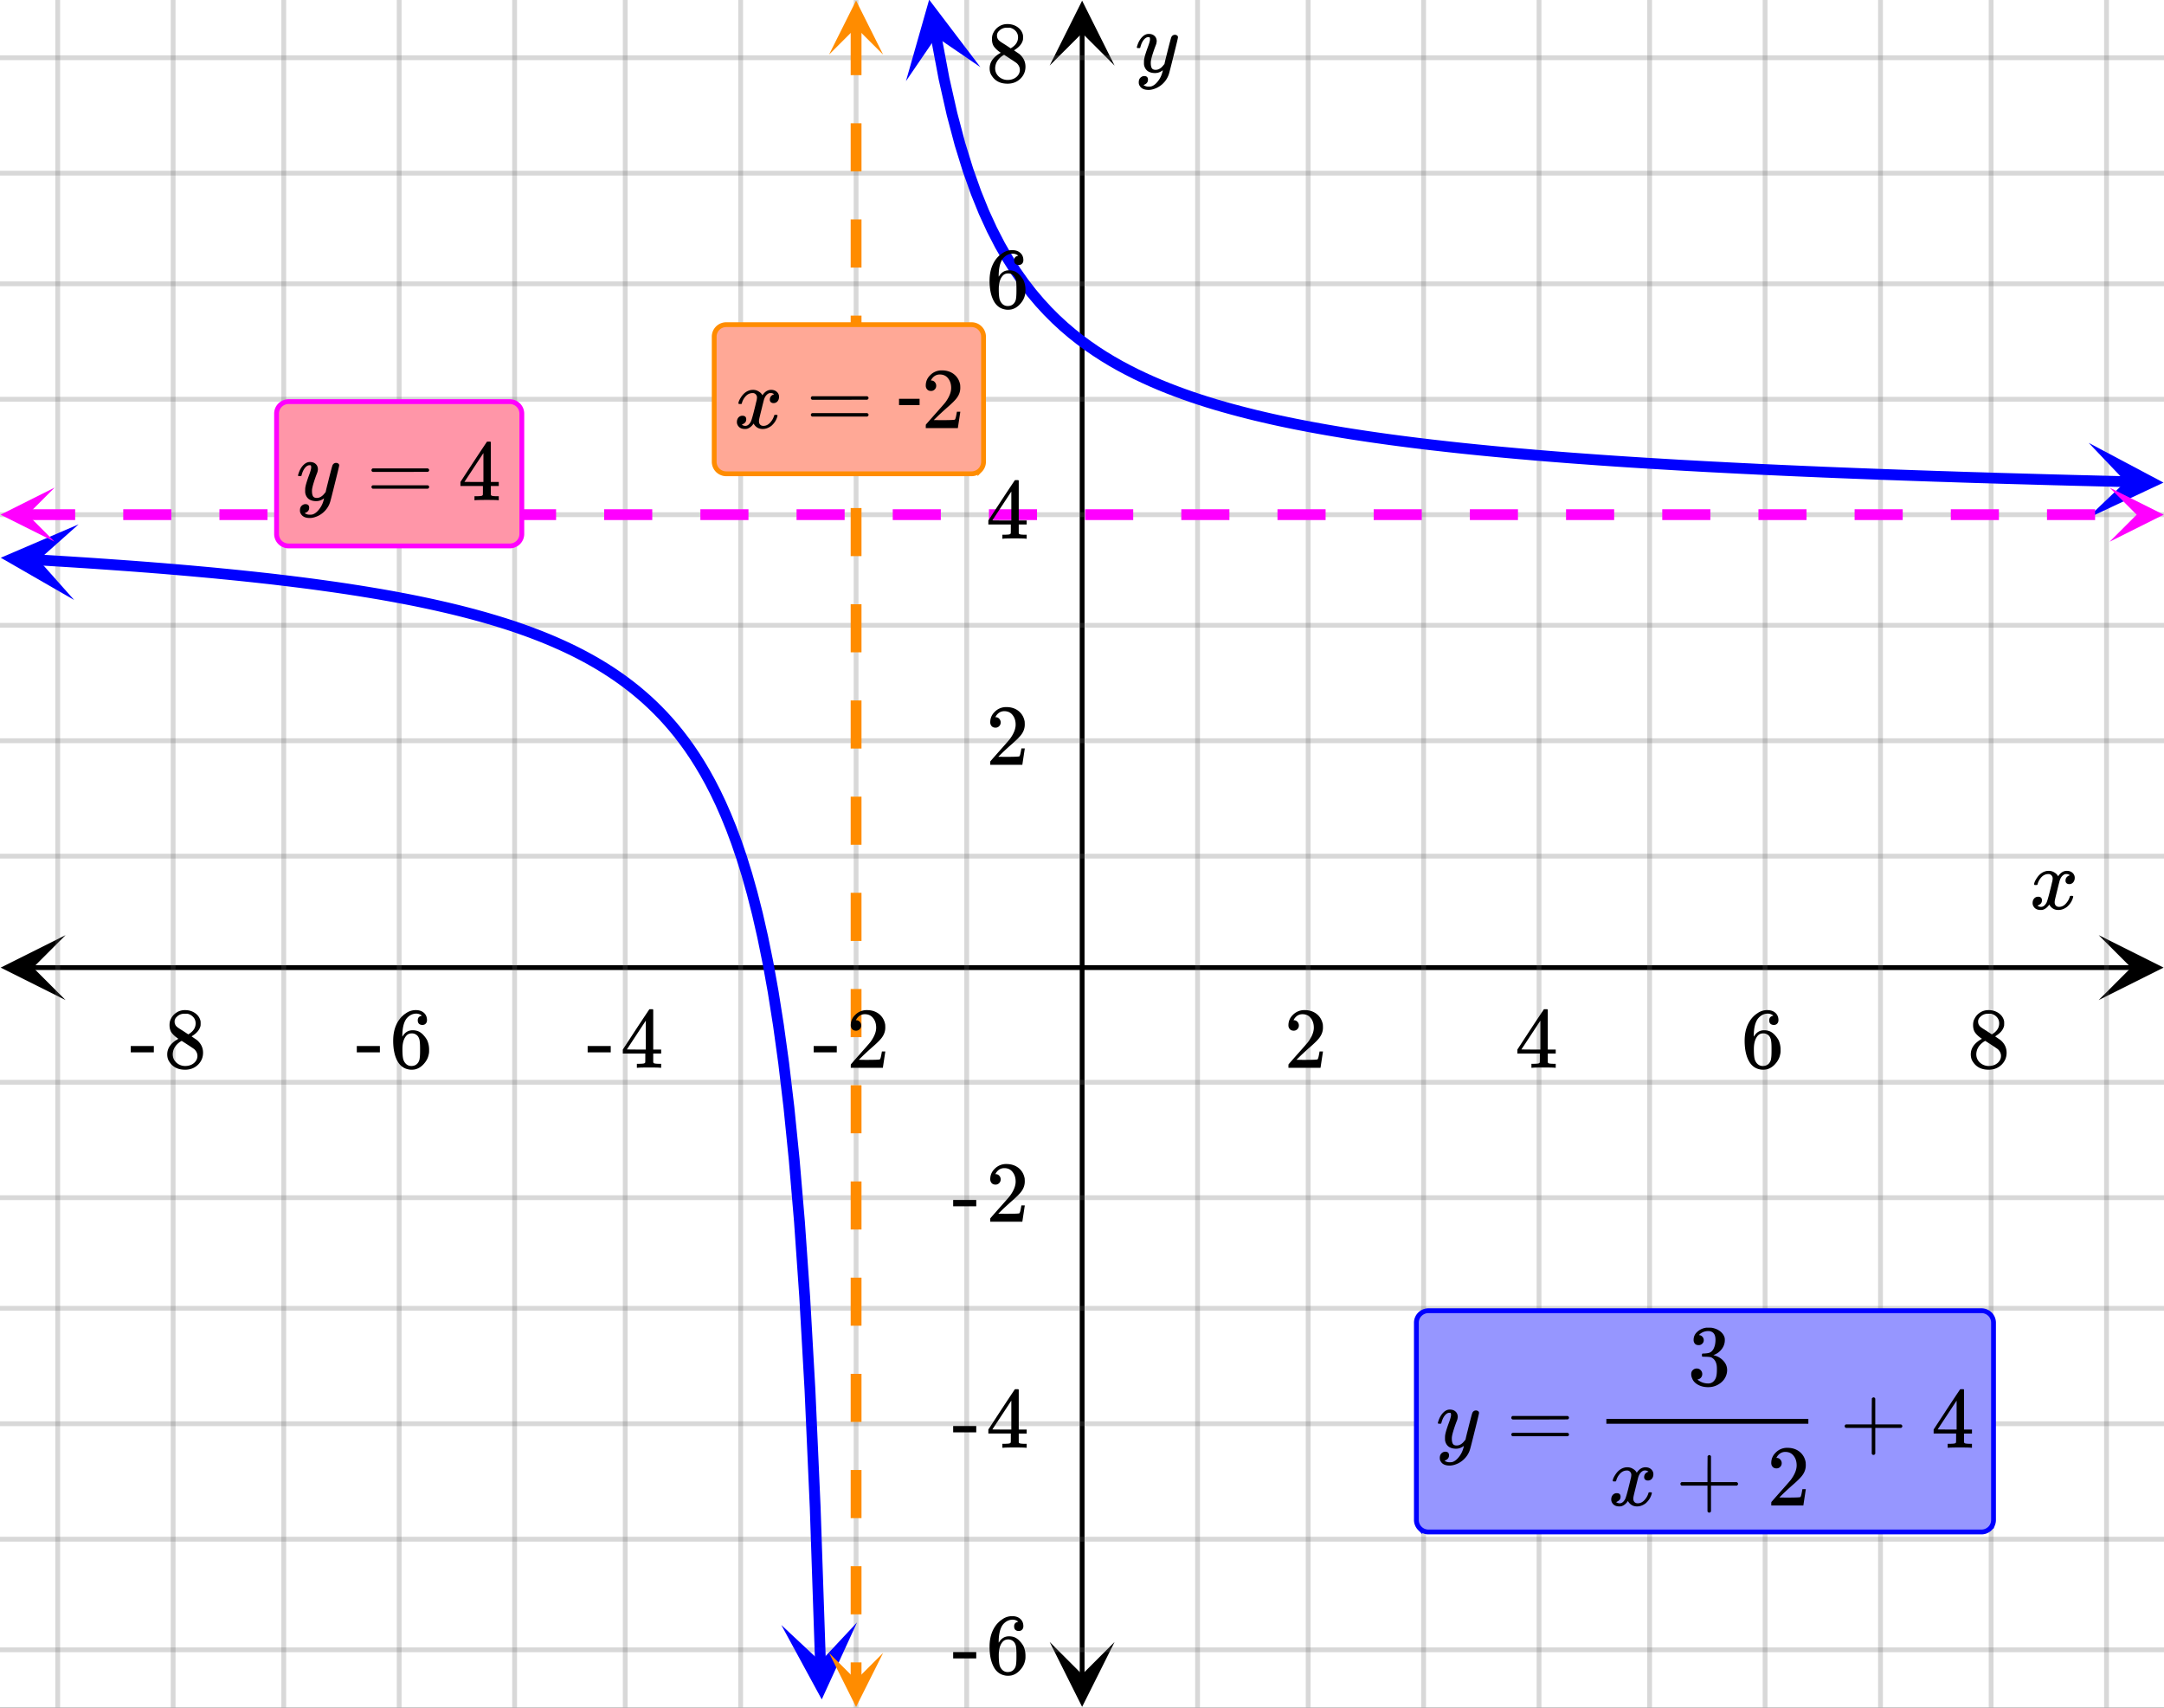 <svg xmlns="http://www.w3.org/2000/svg" xmlns:xlink="http://www.w3.org/1999/xlink" width="449.28" height="354.56" viewBox="0 0 336.96 265.92"><rect x="0" y="0" width="336.96" height="265.92" fill="#333333" stroke="none"/><defs><symbol overflow="visible" id="t"><path d="M.781-3.75C.727-3.8.703-3.848.703-3.89c.031-.25.172-.563.422-.938.414-.633.941-1.004 1.578-1.11.133-.007.235-.015.297-.015.313 0 .598.086.86.25.269.156.46.355.578.594.113-.157.187-.25.218-.282.332-.375.711-.562 1.14-.562.364 0 .661.105.891.312.227.211.344.465.344.766 0 .281-.078.516-.234.703a.776.776 0 0 1-.625.281.64.64 0 0 1-.422-.14.521.521 0 0 1-.156-.39c0-.415.222-.696.672-.845a.58.58 0 0 0-.141-.093.705.705 0 0 0-.39-.094.91.91 0 0 0-.266.031c-.336.149-.586.445-.75.89-.032.075-.164.579-.39 1.516-.231.93-.356 1.45-.376 1.563a1.827 1.827 0 0 0-.047.406c0 .211.063.383.188.516.125.125.289.187.5.187.383 0 .726-.16 1.031-.484.3-.32.508-.676.625-1.063.02-.082.04-.129.063-.14.03-.02.109-.031.234-.031.164 0 .25.039.25.109 0 .012-.012.058-.031.14-.149.563-.461 1.055-.938 1.47-.43.323-.875.484-1.344.484-.625 0-1.101-.282-1.421-.844-.262.406-.594.68-1 .812-.086.02-.2.032-.344.032-.524 0-.89-.188-1.11-.563a.953.953 0 0 1-.14-.531c0-.27.078-.5.234-.688a.798.798 0 0 1 .625-.28c.395 0 .594.187.594.562 0 .336-.164.574-.484.718a.359.359 0 0 1-.063.047l-.078.031c-.012.012-.024.016-.031.016h-.032c0 .031.063.074.188.125a.817.817 0 0 0 .36.078c.32 0 .597-.203.827-.61.102-.163.282-.75.532-1.75.05-.206.109-.437.171-.687.063-.257.11-.457.141-.593.031-.133.05-.211.063-.235a2.86 2.86 0 0 0 .078-.531.678.678 0 0 0-.188-.5.613.613 0 0 0-.484-.203c-.406 0-.762.156-1.063.469a2.562 2.562 0 0 0-.609 1.078c-.012.074-.031.12-.063.14a.752.752 0 0 1-.218.016zm0 0"/></symbol><symbol overflow="visible" id="z"><path d="M6.234-5.813c.125 0 .227.04.313.11.094.062.14.152.14.266 0 .117-.226 1.058-.671 2.828C5.578-.836 5.328.133 5.266.312a3.459 3.459 0 0 1-.688 1.22 3.641 3.641 0 0 1-1.11.874c-.491.239-.945.36-1.359.36-.687 0-1.152-.22-1.39-.657-.094-.125-.14-.304-.14-.53 0-.306.085-.544.265-.72.187-.168.379-.25.578-.25.394 0 .594.188.594.563 0 .332-.157.578-.47.734a.298.298 0 0 1-.062.032.295.295 0 0 0-.078.03c-.011.009-.023.016-.031.016L1.328 2c.031.05.129.11.297.172.133.05.273.078.422.078h.11c.155 0 .273-.012.359-.031.332-.094.648-.324.953-.688A3.69 3.69 0 0 0 4.188.25c.093-.3.14-.477.14-.531 0-.008-.012-.004-.031.015a.358.358 0 0 1-.078.047c-.336.239-.703.36-1.11.36-.46 0-.84-.106-1.14-.313-.293-.219-.48-.531-.563-.937a2.932 2.932 0 0 1-.015-.407c0-.218.007-.382.03-.5.063-.394.266-1.054.61-1.984.196-.531.297-.898.297-1.11a.838.838 0 0 0-.031-.265c-.024-.05-.074-.078-.156-.078h-.063c-.21 0-.406.094-.594.281-.293.293-.511.727-.656 1.297 0 .012-.008.027-.015.047a.188.188 0 0 1-.032.047l-.015.015c-.012.012-.028.016-.047.016h-.36C.305-3.8.281-3.836.281-3.86a.97.97 0 0 1 .047-.203c.188-.625.469-1.113.844-1.468.3-.282.617-.422.953-.422.383 0 .688.105.906.312.227.2.344.485.344.86-.023.168-.04.261-.047.281 0 .055-.07.246-.203.578-.367 1-.586 1.735-.656 2.203a1.857 1.857 0 0 0-.016.297c0 .344.05.61.156.797.114.18.313.266.594.266.207 0 .406-.051.594-.157a1.84 1.84 0 0 0 .422-.328c.093-.101.21-.242.36-.422a32.833 32.833 0 0 1 .25-1.063c.093-.35.175-.687.25-1 .343-1.35.534-2.062.577-2.124a.592.592 0 0 1 .578-.36zm0 0"/></symbol><symbol overflow="visible" id="u"><path d="M1.484-5.781c-.25 0-.449-.078-.593-.235a.872.872 0 0 1-.22-.609c0-.645.243-1.195.735-1.656a2.46 2.46 0 0 1 1.766-.703c.77 0 1.41.21 1.922.625.508.418.82.964.937 1.64.008.168.016.32.016.453 0 .524-.156 1.012-.469 1.47-.25.374-.758.89-1.516 1.546-.324.281-.777.695-1.359 1.234l-.781.766 1.016.016c1.414 0 2.164-.024 2.25-.079.039-.007.085-.101.14-.28.031-.095.094-.4.188-.923v-.03h.53v.03l-.374 2.47V0h-5v-.25c0-.188.008-.29.031-.313.008-.007.383-.437 1.125-1.28.977-1.095 1.61-1.813 1.89-2.157.602-.82.907-1.57.907-2.25 0-.594-.156-1.086-.469-1.484-.312-.407-.746-.61-1.297-.61-.523 0-.945.235-1.265.703-.024.032-.047.079-.078.141a.274.274 0 0 0-.047.078c0 .012.02.016.062.016a.68.68 0 0 1 .547.25.801.801 0 0 1 .219.562c0 .23-.078.422-.235.578a.76.76 0 0 1-.578.235zm0 0"/></symbol><symbol overflow="visible" id="v"><path d="M6.234 0c-.125-.031-.71-.047-1.75-.047-1.074 0-1.671.016-1.796.047h-.126v-.625h.422c.383-.008.618-.031.704-.063a.286.286 0 0 0 .171-.14c.008-.008.016-.25.016-.719v-.672h-3.5v-.625l2.031-3.11A431.58 431.58 0 0 1 4.5-9.108c.02-.008.113-.016.281-.016h.25l.078.078v6.203h1.235v.625H5.109V-.89a.25.25 0 0 0 .079.157c.07.062.328.101.765.109h.39V0zm-2.28-2.844v-4.5L1-2.859l1.469.015zm0 0"/></symbol><symbol overflow="visible" id="w"><path d="M5.031-8.11c-.199-.195-.48-.304-.843-.328-.625 0-1.153.274-1.579.813-.418.586-.625 1.492-.625 2.719L2-4.86l.11-.172c.363-.54.859-.813 1.484-.813.414 0 .781.09 1.094.266a2.6 2.6 0 0 1 .64.547c.219.242.395.492.531.75.196.449.297.933.297 1.453v.234c0 .211-.027.403-.078.578-.105.532-.383 1.032-.828 1.5-.387.407-.82.66-1.297.766a2.688 2.688 0 0 1-.547.047c-.168 0-.32-.016-.453-.047-.668-.125-1.2-.484-1.594-1.078C.83-1.66.563-2.79.563-4.218c0-.97.171-1.817.515-2.548.344-.726.82-1.296 1.438-1.703a2.62 2.62 0 0 1 1.562-.515c.531 0 .953.14 1.266.421.32.282.484.665.484 1.141 0 .23-.07.414-.203.547-.125.137-.297.203-.516.203-.218 0-.398-.062-.53-.187-.126-.125-.188-.301-.188-.532 0-.406.21-.644.64-.718zm-.593 3.235a1.18 1.18 0 0 0-.97-.484c-.335 0-.605.105-.812.312C2.22-4.597 2-3.883 2-2.907c0 .794.05 1.345.156 1.657.094.273.242.5.453.688.22.187.477.28.782.28.457 0 .804-.171 1.046-.515.133-.187.22-.41.25-.672.04-.258.063-.64.063-1.14v-.422c0-.508-.023-.895-.063-1.156a1.566 1.566 0 0 0-.25-.688zm0 0"/></symbol><symbol overflow="visible" id="x"><path d="M2.313-4.516c-.438-.289-.778-.593-1.016-.906-.242-.312-.36-.723-.36-1.234 0-.383.07-.707.22-.969.195-.406.488-.734.874-.984.383-.25.82-.375 1.313-.375.613 0 1.144.164 1.594.484.445.324.722.734.828 1.234.007.055.015.164.015.329 0 .199-.008.328-.015.39-.137.594-.547 1.11-1.235 1.547l-.156.11c.5.343.758.523.781.53.664.544 1 1.215 1 2.016 0 .73-.265 1.356-.797 1.875-.53.508-1.199.766-2 .766C2.254.297 1.441-.11.922-.922c-.23-.32-.344-.71-.344-1.172 0-.976.578-1.785 1.735-2.422zM5-6.922c0-.383-.125-.71-.375-.984a1.69 1.69 0 0 0-.922-.516h-.437c-.48 0-.883.164-1.204.485-.23.21-.343.453-.343.734 0 .387.164.695.5.922.039.043.328.23.86.562l.78.516c.008-.008.067-.047.172-.11a2.95 2.95 0 0 0 .25-.187C4.758-5.883 5-6.36 5-6.922zM1.437-2.109c0 .523.192.96.579 1.312a2.01 2.01 0 0 0 1.359.516c.363 0 .695-.07 1-.219.3-.156.531-.36.688-.61.144-.226.218-.472.218-.734 0-.383-.156-.726-.468-1.031-.075-.07-.45-.328-1.125-.766l-.407-.265C3.133-4 3.02-4.07 2.937-4.125l-.109-.063-.156.079c-.563.367-.938.812-1.125 1.343-.074.243-.11.461-.11.657zm0 0"/></symbol><symbol overflow="visible" id="y"><path d="M.14-2.406v-.985h3.594v.985zm0 0"/></symbol><symbol overflow="visible" id="A"><path d="M.75-4.672c0-.125.063-.219.188-.281H9.53c.133.062.203.156.203.281 0 .094-.062.18-.187.25l-4.281.016H.969C.82-4.457.75-4.546.75-4.672zm0 2.61c0-.133.07-.223.219-.266h8.578a.249.249 0 0 0 .062.047l.063.047c.02.011.035.039.047.078.008.031.015.062.015.094 0 .117-.07.203-.203.265H.937C.813-1.859.75-1.945.75-2.063zm0 0"/></symbol><symbol overflow="visible" id="B"><path d="M.938-3.094C.813-3.164.75-3.258.75-3.375c0-.113.063-.203.188-.266h4.03v-2.015l.016-2.032c.094-.113.18-.171.266-.171.113 0 .203.07.266.203v4.015H9.53c.133.075.203.168.203.282 0 .105-.07.195-.203.265H5.516V.922c-.063.125-.157.187-.282.187-.117 0-.203-.062-.265-.187v-4.016zm0 0"/></symbol><symbol overflow="visible" id="C"><path d="M1.719-6.25c-.25 0-.446-.07-.578-.219a.863.863 0 0 1-.204-.593c0-.508.196-.938.594-1.282a2.566 2.566 0 0 1 1.407-.625h.203c.312 0 .507.008.593.016.301.043.602.137.907.281.593.305.968.727 1.125 1.266.02.093.03.218.03.375 0 .523-.167.996-.5 1.422-.323.418-.73.714-1.218.89-.055.024-.055.04 0 .047.008 0 .05.012.125.031.55.157 1.016.446 1.39.86.376.418.563.89.563 1.422 0 .367-.086.718-.25 1.062-.218.461-.574.84-1.062 1.14-.492.302-1.04.454-1.64.454-.595 0-1.122-.125-1.579-.375-.46-.25-.766-.586-.922-1.016a1.45 1.45 0 0 1-.14-.656c0-.25.082-.453.25-.61a.831.831 0 0 1 .609-.25c.25 0 .453.087.61.25.163.169.25.372.25.61 0 .21-.063.39-.188.547a.768.768 0 0 1-.469.281l-.094.031c.489.407 1.047.61 1.672.61.5 0 .875-.239 1.125-.719.156-.29.234-.742.234-1.36v-.265c0-.852-.292-1.426-.875-1.719-.124-.05-.398-.082-.812-.093l-.563-.016-.046-.031c-.024-.02-.032-.086-.032-.204 0-.113.008-.18.032-.203.03-.03.054-.046.078-.046.25 0 .508-.02.781-.063.395-.05.695-.27.906-.656.207-.395.313-.867.313-1.422 0-.582-.157-.973-.469-1.172a1.131 1.131 0 0 0-.64-.188c-.45 0-.844.122-1.188.36l-.125.094a.671.671 0 0 0-.094.109l-.047.047a.88.88 0 0 0 .094.031c.176.024.328.11.453.266.125.148.188.32.188.515a.715.715 0 0 1-.235.547.76.76 0 0 1-.562.219zm0 0"/></symbol><symbol overflow="visible" id="D"><path d="M3.453-3.578H.25v-.985h3.203zm0 0"/></symbol><clipPath id="a"><path d="M0 0h336.96v265.855H0zm0 0"/></clipPath><clipPath id="b"><path d="M.102 145.598H11V156H.102zm0 0"/></clipPath><clipPath id="c"><path d="M326.79 145.598h10.17V156h-10.17zm0 0"/></clipPath><clipPath id="d"><path d="M8 0h321v265.855H8zm0 0"/></clipPath><clipPath id="e"><path d="M163.445 255H174v10.754h-10.555zm0 0"/></clipPath><clipPath id="f"><path d="M163.445 0H174v10.21h-10.555zm0 0"/></clipPath><clipPath id="g"><path d="M0 8h336.96v250H0zm0 0"/></clipPath><clipPath id="h"><path d="M141 0h12v13h-12zm0 0"/></clipPath><clipPath id="i"><path d="M150.473-1.14l4.914 26.078-26.078 4.914-4.914-26.082zm0 0"/></clipPath><clipPath id="j"><path d="M324 68h12.96v13H324zm0 0"/></clipPath><clipPath id="k"><path d="M325.234 68.953l26.532.645-.645 26.527-26.531-.64zm0 0"/></clipPath><clipPath id="l"><path d="M0 81h13v13H0zm0 0"/></clipPath><clipPath id="m"><path d="M.465 80.95l26.492 1.554-1.555 26.492-26.492-1.555zm0 0"/></clipPath><clipPath id="n"><path d="M121 252h13v13h-13zm0 0"/></clipPath><clipPath id="o"><path d="M133.45 252.605l.902 26.524-26.524.898-.902-26.523zm0 0"/></clipPath><clipPath id="p"><path d="M129 .086h8.516V9H129zm0 0"/></clipPath><clipPath id="q"><path d="M129 257.348h8.516v8.507H129zm0 0"/></clipPath><clipPath id="r"><path d="M.086 75.918H9V85H.086zm0 0"/></clipPath><clipPath id="s"><path d="M328.492 75.918h8.469V85h-8.469zm0 0"/></clipPath></defs><g clip-path="url(#a)" fill="#fff"><path d="M0 0h337v265.855H0zm0 0"/><path d="M0 0h337v265.855H0zm0 0"/></g><path d="M5.055 150.652h326.89" fill="none" stroke="#000" stroke-width=".749"/><g clip-path="url(#b)"><path d="M10.21 145.598L.103 150.652l10.109 5.055-5.055-5.055zm0 0"/></g><g clip-path="url(#c)"><path d="M326.79 145.598l10.108 5.054-10.109 5.055 5.055-5.055zm0 0"/></g><g clip-path="url(#d)"><path d="M186.473 0v265.856M203.699 0v265.856M221.672 0v265.856M239.645 0v265.856M256.867 0v265.856M274.844 0v265.856M292.816 0v265.856M310.04 0v265.856M328.012 0v265.856M150.527 0v265.856M133.301 0v265.856M115.328 0v265.856M97.355 0v265.856M80.133 0v265.856M62.156 0v265.856M44.184 0v265.856M26.96 0v265.856M8.988 0v265.856" fill="none" stroke-linecap="round" stroke-linejoin="round" stroke="#666" stroke-opacity=".251" stroke-width=".749"/></g><path d="M168.5 260.8V5.056" fill="none" stroke="#000" stroke-width=".749"/><g clip-path="url(#e)"><path d="M163.445 255.645l5.055 10.109 5.055-10.11-5.055 5.055zm0 0"/></g><g clip-path="url(#f)"><path d="M163.445 10.21L168.5.103l5.055 10.109-5.055-5.055zm0 0"/></g><g clip-path="url(#g)"><path d="M0 133.3h337M0 115.329h337M0 97.355h337M0 80.133h337M0 62.156h337M0 44.184h337M0 26.96h337M0 8.988h337M0 168.5h337M0 186.473h337M0 203.699h337M0 221.672h337M0 239.645h337M0 256.867h337" fill="none" stroke-linecap="round" stroke-linejoin="round" stroke="#666" stroke-opacity=".251" stroke-width=".749"/></g><path d="M145.75 5.629l1.242 6.601 1.246 5.524 1.242 4.687 1.247 4.028 1.242 3.5 1.242 3.07 1.246 2.711 1.242 2.414 1.246 2.164 1.243 1.95 1.246 1.765 1.242 1.605 1.246 1.47 1.242 1.347 1.246 1.242 1.242 1.145 1.246 1.062 1.243.984 1.242.918 1.246.86 1.242.804 1.246.754 1.242.707 1.247.664 1.242.63 1.246.593 1.242.563 1.246.535 1.242.504 1.246.48 1.243.457 1.242.438 1.246.414 1.242.398 1.246.38 1.242.358 1.246.348 1.243.332 1.246.32 1.242.31 1.246.292 1.242.285 1.246.274 1.242.261 1.247.254 1.242.242 1.242.235 1.246.23 1.242.219 1.246.211 1.242.207 1.247.2 1.242.19 1.246.188 1.242.18 1.246.176 1.242.171 1.246.165 1.243.16 1.242.156 1.246.152 1.242.149 1.246.14 1.242.141 1.246.137 1.243.133 1.246.128 1.242.125 1.246.122 1.242.12 1.246.114 2.485.226 1.246.106 1.242.11 1.246.1 1.242.102 1.246.098 1.242.098 1.247.093 1.242.09 1.246.09 1.242.09 1.246.086 1.242.086 1.243.082 1.246.082 1.242.078 1.246.078 1.242.074 1.246.075 1.242.074 1.246.074 1.243.07 1.246.067 1.242.07 1.246.067 1.242.062 1.242.066 1.246.063 1.243.062 1.246.059 1.242.063 1.246.058 1.242.055 1.246.058 1.243.055 1.246.055 1.242.054 1.246.051 1.242.055 1.246.05 1.242.051 1.243.047 1.246.051 1.242.047 1.246.047 1.242.047 1.246.047 1.242.043 1.246.046 1.243.043 1.246.043 1.242.043 1.246.043 2.484.078 1.247.043 1.242.04 1.246.039 1.242.035 1.246.039 1.242.039 1.246.035 1.243.035 1.246.035 1.242.035 1.246.036 2.484.07 1.246.031 1.243.035 1.246.032 1.242.03 1.246.032 1.242.031 1.246.032 1.242.03 1.247.032" fill="none" stroke-width="1.685" stroke-linecap="round" stroke-linejoin="round" stroke="#00f"/><g clip-path="url(#h)"><g clip-path="url(#i)"><path d="M152.656 10.45L144.68-.05l-3.614 12.683 4.704-6.887zm0 0" fill="#00f"/></g></g><g clip-path="url(#j)"><g clip-path="url(#k)"><path d="M325.234 68.953l11.649 6.184-11.934 5.61 6.035-5.755zm0 0" fill="#00f"/></g></g><path d="M5.89 87.176l1.633.094.82.05.817.051.82.05 1.633.102.82.055.817.05.816.056.82.054.817.059.82.055 1.633.117.82.058.817.059.82.059 1.633.125.82.062.817.066.82.063.817.066.816.07.82.067 1.633.14.82.071.817.074.82.074 1.633.149.82.078.817.082.82.078 1.633.164.82.086.816.086.82.086 1.634.18.82.09.816.093.817.098.82.098.816.097.82.102.817.101.817.106.82.105.816.11.82.113 1.633.227.82.117 1.634.242.82.129.816.125.82.133.817.132.816.137.82.137.817.144.82.145.817.148.816.157.82.152.817.16.82.164.817.168.816.172.82.176.817.18.816.187.82.188.817.195.82.2.817.206.816.211.82.215.817.226.82.227.816.238.817.242.82.25.817.254.82.266.816.273.817.286.82.289.816.3.817.313.82.32.817.332.82.344.816.356.817.367.82.383.816.394.82.414.817.426.817.445.82.461.816.48.82.505.817.523.816.547.82.57.817.598.817.625.82.656.816.688.82.722.817.762.816.8.82.844.817.895.82.945.817 1 .816 1.063.82 1.129.817 1.207.816 1.285.82 1.379.817 1.476.82 1.59.817 1.715.816 1.856.82 2.011.817 2.192.82 2.398.817 2.629.816 2.902.82 3.22.817 3.585.82 4.02.816 4.543.817 5.171.82 5.942.817 6.898.816 8.102.82 9.656.817 11.7.82 14.476.816 18.363.817 24.07" fill="none" stroke-width="1.685" stroke-linecap="round" stroke-linejoin="round" stroke="#00f"/><g clip-path="url(#l)"><g clip-path="url(#m)"><path d="M12.238 81.64L.121 86.837l11.426 6.578-5.54-6.234zm0 0" fill="#00f"/></g></g><g clip-path="url(#n)"><g clip-path="url(#o)"><path d="M133.45 252.605l-5.493 11.989-6.297-11.59 6.094 5.695zm0 0" fill="#00f"/></g></g><path d="M134.145 4.21v7.493h-1.684V4.211m1.684 14.98v7.489h-1.684V19.19m1.684 14.977v7.488h-1.684v-7.488m1.684 14.977v7.488h-1.684v-7.488m1.684 14.98v7.488h-1.684v-7.488m1.684 14.977v7.488h-1.684v-7.488m1.684 14.976v7.488h-1.684v-7.488m1.684 14.98v7.489h-1.684v-7.488m1.684 14.976v7.488h-1.684v-7.488m1.684 14.977v7.488h-1.684v-7.488m1.684 14.98v7.488h-1.684v-7.488m1.684 14.977v7.488h-1.684v-7.488m1.684 14.976v7.489h-1.684v-7.489m1.684 14.977v7.492h-1.684v-7.492m1.684 14.98v7.489h-1.684v-7.489m1.684 14.977v7.488h-1.684v-7.488m1.684 14.976v7.493h-1.684v-7.493m1.684 14.98v2.81h-1.684v-2.81" fill="#ff8c00"/><g clip-path="url(#p)"><path d="M137.516 8.508L133.3.086l-4.211 8.422 4.21-4.211zm0 0" fill="#ff8c00"/></g><g clip-path="url(#q)"><path d="M137.516 257.348l-4.215 8.422-4.211-8.422 4.21 4.21zm0 0" fill="#ff8c00"/></g><path d="M4.21 79.29h7.493v1.683H4.211m14.98-1.684h7.489v1.684H19.19m14.977-1.684h7.488v1.684h-7.488m14.977-1.684h7.488v1.684h-7.488m14.98-1.684h7.488v1.684h-7.488m14.977-1.684h7.488v1.684h-7.488m14.976-1.684h7.488v1.684h-7.488m14.98-1.684h7.489v1.684h-7.488m14.976-1.684h7.488v1.684h-7.488m14.977-1.684h7.488v1.684h-7.488m14.98-1.684h7.488v1.684h-7.488m14.977-1.684h7.488v1.684h-7.488m14.976-1.684h7.489v1.684h-7.489m14.977-1.684h7.492v1.684h-7.492m14.98-1.684h7.489v1.684h-7.489m14.977-1.684h7.488v1.684h-7.488m14.976-1.684h7.493v1.684h-7.493m14.98-1.684h7.49v1.684h-7.49m14.978-1.684h7.488v1.684h-7.488m14.976-1.684h7.488v1.684h-7.488m14.98-1.684h7.489v1.684h-7.488m14.976-1.684h7.488v1.684h-7.488" fill="#f0f"/><g clip-path="url(#r)"><path d="M8.508 75.918L.086 80.133l8.422 4.21-4.211-4.21zm0 0" fill="#f0f"/></g><g clip-path="url(#s)"><path d="M328.492 75.918l8.422 4.215-8.422 4.21 4.211-4.21zm0 0" fill="#f0f"/></g><use xlink:href="#t" x="316.031" y="141.54"/><use xlink:href="#u" x="199.953" y="166.253"/><use xlink:href="#v" x="235.9" y="166.253"/><use xlink:href="#w" x="271.098" y="166.253"/><use xlink:href="#x" x="306.296" y="166.253"/><use xlink:href="#y" x="126.562" y="166.253"/><use xlink:href="#u" x="131.804" y="166.253"/><use xlink:href="#y" x="91.364" y="166.253"/><use xlink:href="#v" x="96.607" y="166.253"/><use xlink:href="#y" x="55.418" y="166.253"/><use xlink:href="#w" x="60.66" y="166.253"/><use xlink:href="#y" x="20.22" y="166.253"/><use xlink:href="#x" x="25.462" y="166.253"/><use xlink:href="#z" x="176.738" y="11.233"/><use xlink:href="#u" x="153.522" y="119.073"/><use xlink:href="#v" x="153.522" y="83.876"/><use xlink:href="#w" x="153.522" y="47.929"/><use xlink:href="#x" x="153.522" y="12.731"/><use xlink:href="#y" x="148.28" y="190.218"/><use xlink:href="#u" x="153.522" y="190.218"/><use xlink:href="#y" x="148.28" y="225.416"/><use xlink:href="#v" x="153.522" y="225.416"/><use xlink:href="#y" x="148.28" y="260.613"/><use xlink:href="#w" x="153.522" y="260.613"/><path d="M220.547 236.648v-30.703a1.856 1.856 0 0 1 .55-1.324 1.889 1.889 0 0 1 1.324-.55h86.122c.246 0 .488.05.715.144.23.094.433.23.61.406.175.176.308.379.405.606.094.23.141.468.141.718v30.703c0 .25-.047.489-.14.72a1.92 1.92 0 0 1-.407.605 1.866 1.866 0 0 1-1.324.547h-86.121c-.25 0-.488-.047-.719-.141-.23-.094-.43-.23-.605-.406a1.856 1.856 0 0 1-.407-.606 1.818 1.818 0 0 1-.144-.719zm0 0" fill="#9696ff" stroke="#00f" stroke-width=".749"/><use xlink:href="#z" x="223.614" y="225.416"/><use xlink:href="#A" x="234.578" y="225.416"/><use xlink:href="#B" x="286.485" y="225.416"/><use xlink:href="#t" x="250.421" y="234.402"/><use xlink:href="#B" x="260.906" y="234.402"/><use xlink:href="#u" x="275.135" y="234.402"/><path d="M250.129 220.922h31.453v.75h-31.453zm0 0"/><use xlink:href="#C" x="262.778" y="215.68"/><use xlink:href="#v" x="300.714" y="225.416"/><path d="M111.21 71.895V52.422a1.866 1.866 0 0 1 1.872-1.871h38.195a1.835 1.835 0 0 1 1.32.547c.176.175.313.379.407.609.098.227.144.469.144.715v19.473c0 .246-.046.484-.144.714-.094.23-.23.434-.406.61a1.767 1.767 0 0 1-.606.402c-.23.098-.469.145-.715.145h-38.195c-.25 0-.488-.047-.715-.145a1.821 1.821 0 0 1-.61-.402 1.88 1.88 0 0 1-.547-1.324zm0 0" fill="#ffa896" stroke="#ff8c00" stroke-width=".749"/><use xlink:href="#t" x="114.276" y="66.651"/><use xlink:href="#A" x="125.509" y="66.651"/><use xlink:href="#D" x="139.738" y="66.651"/><use xlink:href="#u" x="143.482" y="66.651"/><path d="M43.063 83.125V64.406c0-.25.046-.488.14-.719.094-.23.23-.43.406-.605.176-.176.38-.312.61-.406.226-.098.465-.145.715-.145h34.449c.246 0 .488.047.715.145a1.877 1.877 0 0 1 1.016 1.012c.093.23.14.468.14.718v18.719c0 .25-.047.488-.14.719a1.876 1.876 0 0 1-1.016 1.011 1.799 1.799 0 0 1-.715.145h-34.45c-.25 0-.488-.047-.714-.145a1.832 1.832 0 0 1-.61-.406 1.816 1.816 0 0 1-.406-.605 1.885 1.885 0 0 1-.14-.719zm0 0" fill="#ff96a8" stroke="#f0f" stroke-width=".749"/><use xlink:href="#z" x="46.127" y="77.884"/><use xlink:href="#A" x="57.091" y="77.884"/><use xlink:href="#v" x="71.32" y="77.884"/></svg>